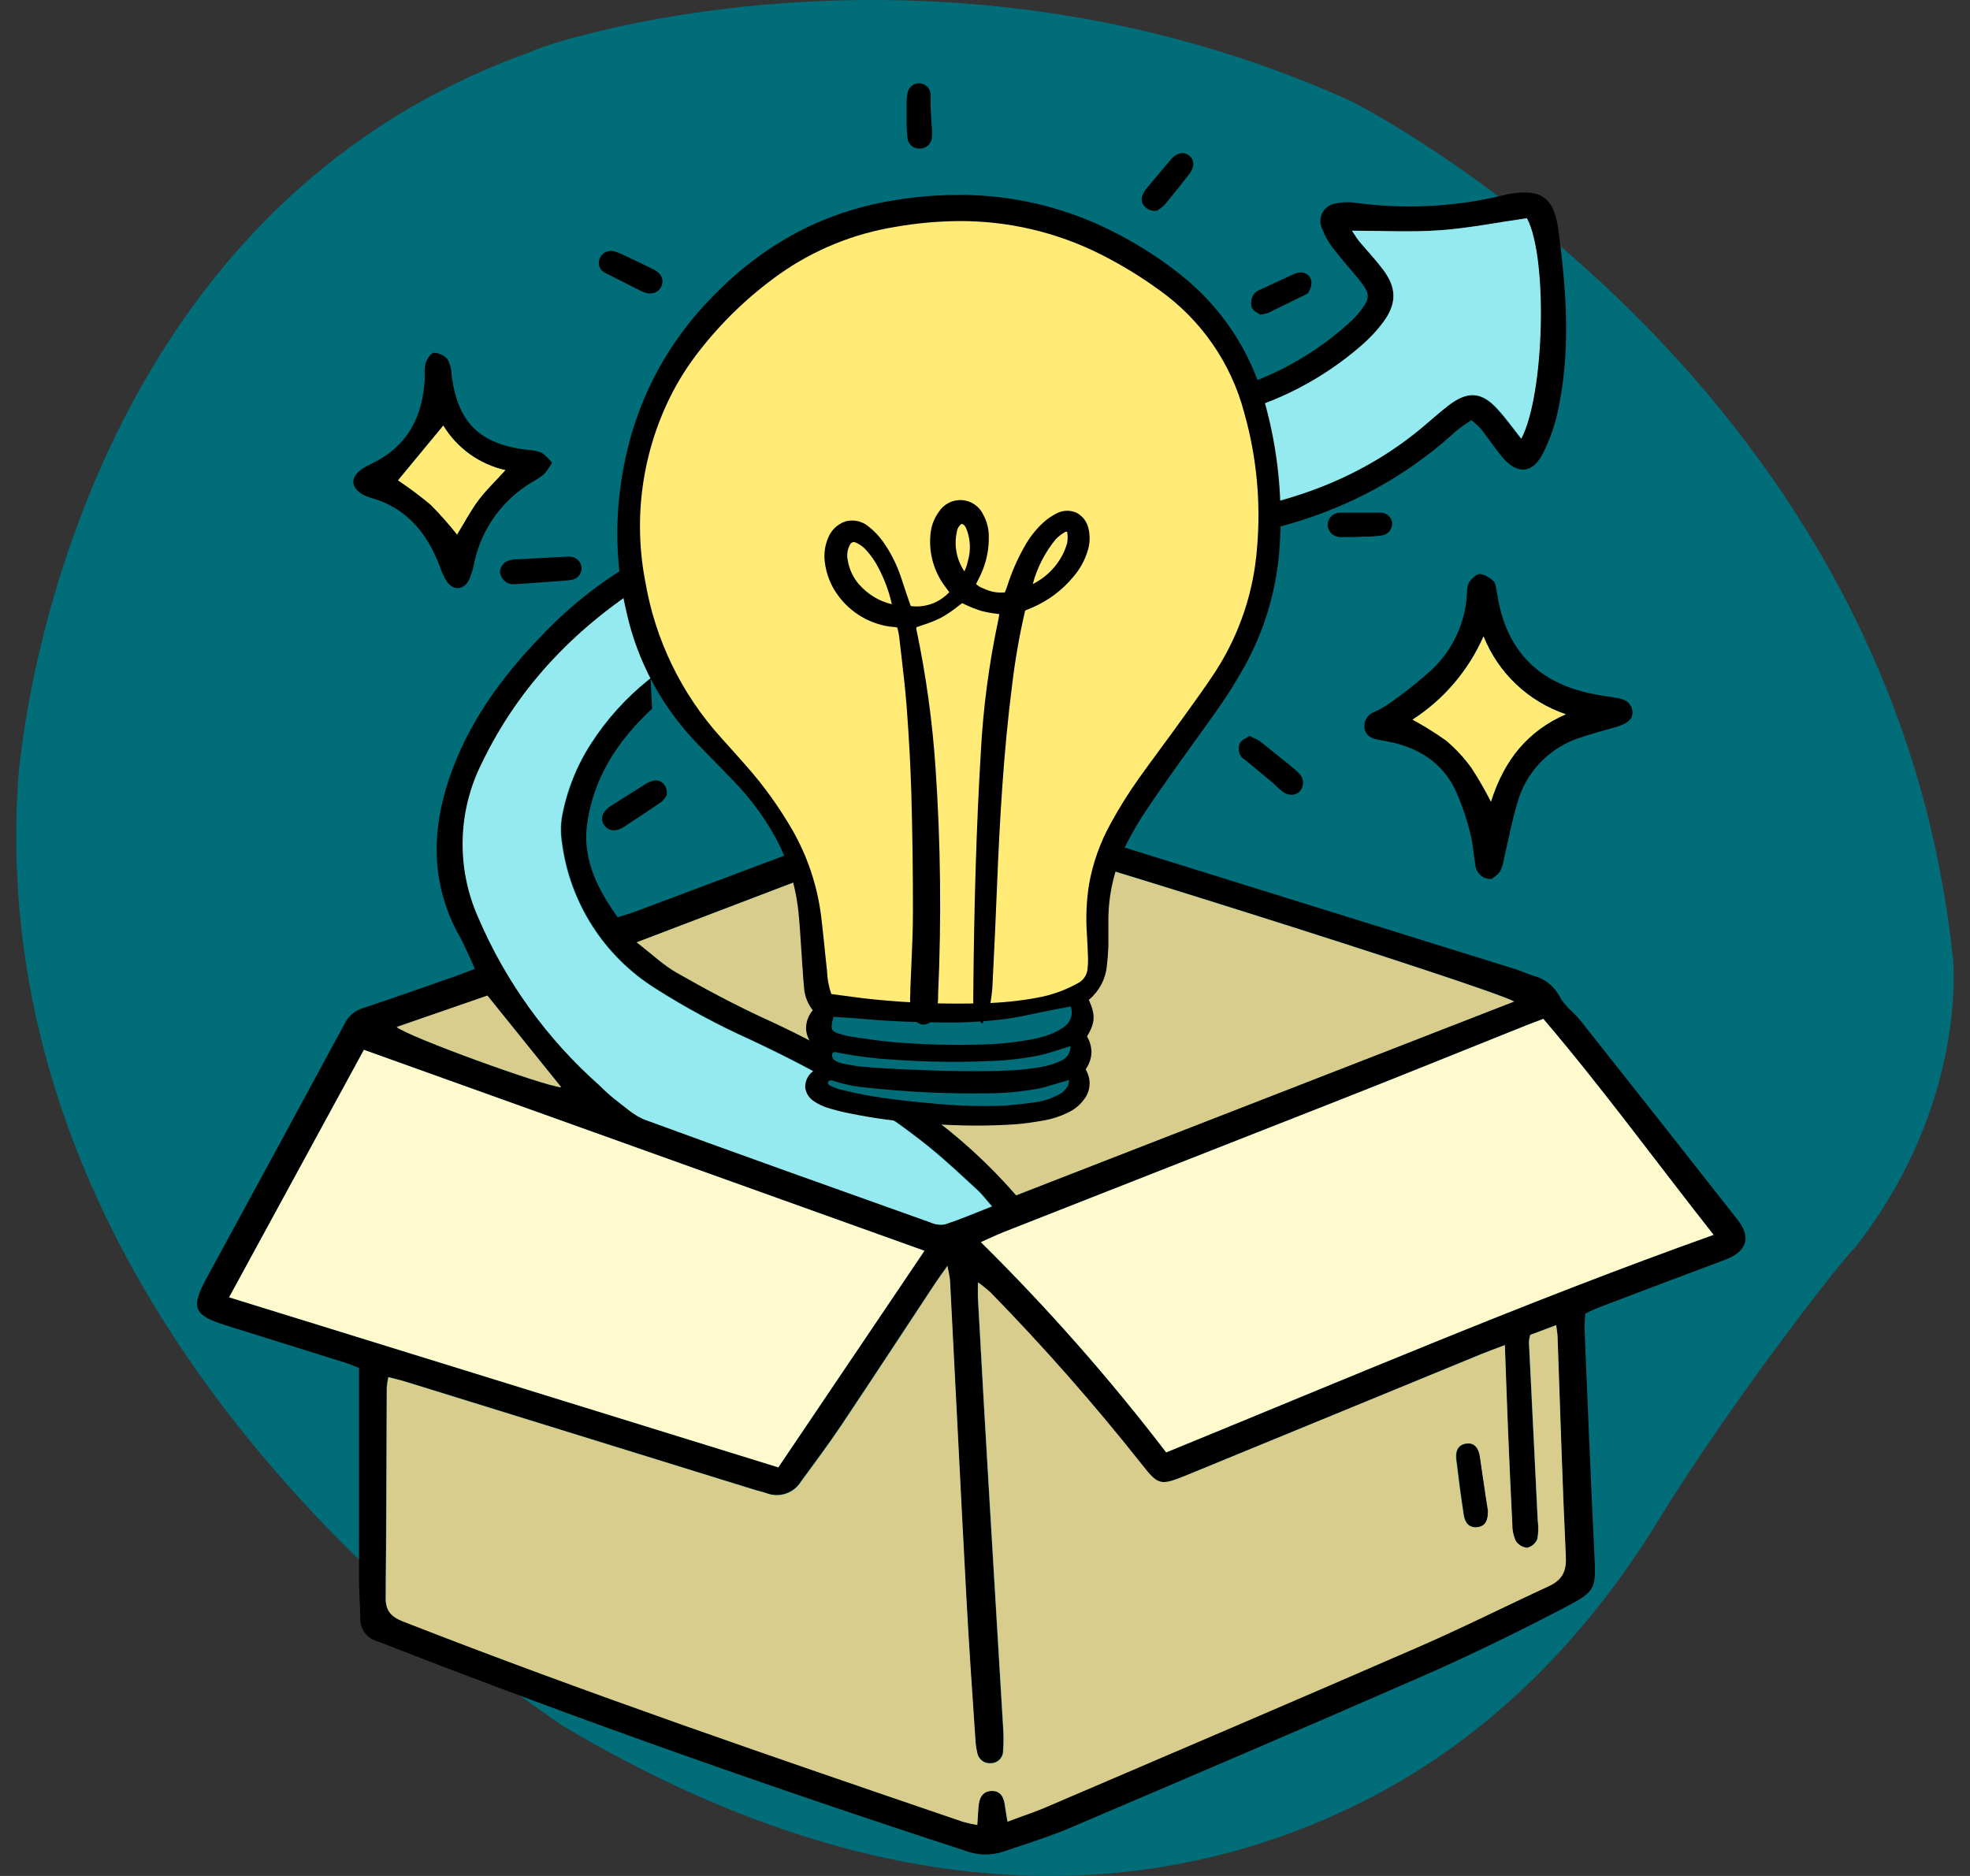 <svg width="84" height="80" viewBox="0 0 84 80" fill="none" xmlns="http://www.w3.org/2000/svg">
<rect x="0" y="0" width="84" height="80" fill="#333333" stroke="none"/>
<path d="M57.565 4.29C57.565 4.29 80.551 15.708 83.245 40.647C83.245 40.346 84.147 46.806 79.048 53.265C78.922 53.265 74.084 59.34 70.652 64.93C67.652 69.819 63.556 74.012 58.459 76.649C50.834 80.6 39.152 82.647 23.909 73.547C23.909 73.397 -0.88 58.223 0.772 33.284C0.772 33.284 2.274 9.399 22.707 2.186C22.712 2.036 39.537 -3.824 57.565 4.29Z" fill="#016D79"/>
<path d="M74.102 52.032C71.873 49.19 69.637 46.354 67.393 43.526C67.109 43.17 66.702 42.889 66.504 42.499C66.387 42.275 66.223 42.079 66.024 41.924C65.825 41.769 65.594 41.659 65.349 41.6C65.102 41.516 64.855 41.4 64.596 41.323C56.781 38.892 48.968 36.46 41.155 34.027C40.636 33.886 40.085 33.935 39.599 34.165C35.449 35.736 31.295 37.299 27.137 38.857C26.89 38.948 26.643 39.02 26.337 39.116C25.49 37.938 24.855 36.669 25.021 35.244C25.268 33.242 26.29 31.632 27.804 30.222L27.739 28.92L27.668 28.977C26.706 29.748 25.876 30.672 25.211 31.711C24.601 32.657 24.181 33.714 23.976 34.822C23.917 35.188 23.917 35.562 23.976 35.928C24.141 37.195 24.584 38.41 25.273 39.486C25.963 40.562 26.882 41.472 27.964 42.151C29.25 42.968 30.593 43.693 31.982 44.319C34.698 45.593 37.328 47.035 39.666 48.936C40.37 49.509 41.032 50.136 41.701 50.751C41.893 50.926 42.049 51.141 42.313 51.44C41.587 51.724 40.96 51.993 40.31 52.208C40.101 52.242 39.886 52.213 39.693 52.124C35.639 50.677 31.582 49.235 27.54 47.756C27.06 47.578 26.655 47.185 26.231 46.872C25.996 46.697 25.796 46.477 25.579 46.279C23.346 44.305 21.581 41.859 20.411 39.118C19.947 38.076 19.721 36.944 19.748 35.804C19.775 34.664 20.056 33.544 20.569 32.526C22.137 29.271 24.537 26.787 27.547 24.871L27.488 23.727C27.465 23.742 27.438 23.755 27.411 23.77C25.813 24.649 24.361 25.771 23.107 27.096C21.379 28.873 19.934 30.859 19.137 33.246C18.374 35.526 18.396 37.768 19.586 39.913C19.833 40.35 20.016 40.815 20.25 41.316C19.917 41.442 19.672 41.541 19.428 41.627C18.112 42.086 16.803 42.553 15.477 42.99C15.312 43.039 15.159 43.121 15.027 43.231C14.895 43.341 14.787 43.476 14.709 43.63C12.752 47.251 10.787 50.873 8.815 54.494C8.126 55.759 8.242 56.08 9.6 56.509C11.309 57.048 13.02 57.576 14.729 58.114C14.927 58.176 15.117 58.262 15.309 58.337V59.186C15.309 61.914 15.309 64.645 15.309 67.374C15.309 67.91 15.356 68.443 15.361 68.979C15.347 69.208 15.413 69.435 15.549 69.621C15.684 69.807 15.879 69.939 16.102 69.996C16.277 70.058 16.45 70.127 16.625 70.199C24.727 73.352 32.922 76.241 41.192 78.935C41.695 79.121 42.246 79.133 42.758 78.97C43.693 78.651 44.642 78.36 45.548 77.982C50.642 75.811 55.736 73.636 60.805 71.414C62.781 70.544 64.736 69.586 66.655 68.586C68.109 67.828 68.055 67.772 67.976 66.117C67.82 62.964 67.697 59.808 67.564 56.653C67.564 56.445 67.583 56.235 67.596 56.018C67.793 55.926 67.959 55.84 68.132 55.771C69.932 55.086 71.733 54.406 73.534 53.731C74.46 53.396 74.692 52.786 74.102 52.032ZM39.409 47.4C37.243 45.825 34.92 44.477 32.478 43.378C31.243 42.8 30.038 42.158 28.856 41.481C28.288 41.16 27.804 40.691 27.147 40.185L40.281 35.17C40.308 35.496 40.34 35.753 40.352 36.01C40.419 37.491 40.501 38.95 40.528 40.422C40.528 41.044 40.817 41.442 41.217 41.41C41.617 41.378 41.785 41.035 41.75 40.388C41.678 38.997 41.592 37.61 41.518 36.219C41.503 35.958 41.518 35.694 41.518 35.422C42.883 35.605 63.521 42.111 64.561 42.706L43.325 50.968C42.163 49.631 40.849 48.434 39.409 47.4ZM20.784 42.462L23.934 46.368C23.208 46.324 17.346 44.193 16.912 43.795L20.784 42.462ZM9.768 55.324L15.514 44.77L39.419 53.341L33.187 62.574L9.768 55.324ZM66.037 67.631C64.144 68.502 62.279 69.443 60.358 70.275C55.16 72.537 49.945 74.764 44.733 76.997C44.175 77.244 43.594 77.431 42.95 77.673C42.903 77.392 42.866 77.194 42.841 76.994C42.797 76.644 42.659 76.35 42.259 76.369C41.859 76.389 41.743 76.698 41.713 77.046C41.693 77.281 41.681 77.515 41.661 77.819C41.448 77.782 41.237 77.733 41.029 77.673C33.031 74.942 25.036 72.211 17.161 69.135C16.623 68.922 16.421 68.641 16.435 68.083C16.467 65.12 16.467 62.144 16.482 59.174C16.496 59.021 16.518 58.869 16.549 58.719C16.838 58.796 17.092 58.853 17.337 58.929L32.201 63.534C32.355 63.581 32.513 63.613 32.666 63.665C32.931 63.77 33.225 63.778 33.496 63.688C33.767 63.597 33.998 63.415 34.147 63.171C34.73 62.374 35.322 61.579 35.876 60.756C37.214 58.756 38.53 56.739 39.861 54.731C40.004 54.514 40.157 54.304 40.389 53.976C40.436 54.189 40.473 54.404 40.498 54.62C40.733 59.109 40.952 63.601 41.192 68.088C41.301 70.09 41.439 72.09 41.575 74.095C41.584 74.309 41.612 74.521 41.659 74.73C41.68 74.865 41.751 74.986 41.858 75.07C41.966 75.154 42.101 75.195 42.236 75.184C42.373 75.186 42.505 75.133 42.604 75.038C42.702 74.942 42.759 74.812 42.762 74.675C42.79 74.33 42.79 73.982 42.762 73.636C42.567 70.298 42.36 66.969 42.165 63.621C42 60.868 41.842 58.118 41.691 55.368C41.691 55.183 41.691 54.996 41.691 54.677C41.872 54.809 42.044 54.952 42.207 55.107C44.489 57.442 46.648 59.895 48.674 62.455C49.355 63.324 49.462 63.361 50.489 62.949C54.696 61.225 58.901 59.497 63.104 57.764C63.42 57.633 63.741 57.517 64.158 57.361C64.208 58.667 64.247 59.867 64.299 61.065C64.352 62.382 64.411 63.691 64.477 64.994C64.472 65.234 64.518 65.472 64.613 65.692C64.665 65.779 64.737 65.852 64.823 65.906C64.909 65.96 65.006 65.992 65.107 66.001C65.204 65.98 65.294 65.935 65.37 65.871C65.445 65.807 65.504 65.725 65.541 65.633C65.592 65.372 65.599 65.104 65.561 64.841C65.438 62.299 65.312 59.76 65.186 57.223C65.194 57.123 65.212 57.023 65.24 56.927L66.346 56.512C66.376 56.736 66.4 56.865 66.408 56.991C66.519 60.122 66.61 63.25 66.759 66.374C66.786 67.011 66.596 67.374 66.037 67.631ZM49.726 61.937C47.302 58.769 44.662 55.774 41.824 52.971C42.222 52.795 42.501 52.657 42.787 52.546C47.665 50.628 52.541 48.711 57.415 46.795C59.978 45.783 62.526 44.746 65.084 43.724C65.279 43.645 65.48 43.573 65.803 43.449C68.339 46.413 70.613 49.553 73.062 52.66C65.144 55.477 57.516 58.754 49.726 61.937Z" fill="black"/>
<path d="M66.447 9.796C66.257 8.386 65.674 8.026 64.282 8.283L64.126 8.322C62.044 8.827 59.885 8.936 57.763 8.643C57.499 8.606 57.231 8.616 56.97 8.673C56.849 8.687 56.733 8.731 56.632 8.8C56.531 8.869 56.448 8.961 56.39 9.069C56.333 9.177 56.302 9.297 56.3 9.419C56.299 9.542 56.327 9.663 56.383 9.772C56.487 10.045 56.629 10.303 56.805 10.537C57.163 11.004 57.546 11.441 57.928 11.898C58.452 12.537 58.449 12.727 57.928 13.357C57.844 13.461 57.754 13.559 57.657 13.651C56.082 15.118 54.167 16.17 52.084 16.71C52.038 16.722 51.992 16.729 51.945 16.732L51.965 17.792L52.331 17.698C54.444 17.18 56.403 16.164 58.044 14.735C58.389 14.442 58.7 14.11 58.97 13.747C59.57 12.94 59.558 12.266 58.953 11.473C58.647 11.068 58.296 10.698 57.965 10.303C57.852 10.164 57.76 10.009 57.644 9.838C58.931 9.838 60.173 9.907 61.405 9.819C62.637 9.73 63.874 9.48 65.097 9.305C65.988 10.977 65.852 16.799 64.85 18.71C64.489 18.251 64.195 17.839 63.862 17.476C63.178 16.71 62.585 16.658 61.763 17.281C61.422 17.54 61.104 17.826 60.775 18.105C58.284 20.241 55.343 21.375 52.133 21.871C52.093 21.875 52.052 21.875 52.012 21.871L52.037 22.967C55.842 22.434 59.239 20.992 62.099 18.372C62.304 18.207 62.521 18.055 62.746 17.918C62.888 18.032 63.021 18.155 63.146 18.288C63.457 18.688 63.738 19.115 64.064 19.503C64.711 20.264 65.373 20.197 65.81 19.296C66.062 18.786 66.257 18.25 66.39 17.698C66.993 15.073 66.8 12.431 66.447 9.796Z" fill="black"/>
<path d="M63.598 37.482C63.43 37.493 63.264 37.438 63.135 37.328C63.006 37.219 62.925 37.064 62.909 36.896C62.83 36.45 62.815 35.985 62.694 35.551C62.537 34.903 62.319 34.271 62.045 33.664C61.507 32.565 60.563 31.936 59.383 31.664C59.175 31.617 58.963 31.585 58.753 31.543C58.472 31.491 58.237 31.373 58.183 31.062C58.159 30.915 58.188 30.764 58.264 30.636C58.339 30.508 58.458 30.41 58.598 30.36C58.793 30.273 58.982 30.169 59.161 30.052C59.841 29.584 60.489 29.07 61.099 28.513C61.971 27.665 62.49 26.518 62.551 25.303C62.541 25.143 62.571 24.983 62.637 24.837C62.751 24.679 62.946 24.476 63.104 24.476C63.325 24.517 63.528 24.626 63.684 24.787C63.771 24.859 63.778 25.034 63.808 25.16C63.837 25.286 63.86 25.476 63.892 25.634C64.322 27.819 65.65 29.111 67.813 29.57C68.151 29.642 68.497 29.694 68.84 29.745C69.183 29.797 69.541 29.884 69.603 30.316C69.65 30.647 69.411 30.864 68.862 31.017C68.369 31.158 67.875 31.284 67.403 31.447C66.748 31.652 66.155 32.019 65.68 32.515C65.205 33.01 64.864 33.618 64.687 34.282C64.465 35.022 64.324 35.788 64.146 36.541C64.118 36.752 64.059 36.959 63.971 37.153C63.867 37.284 63.741 37.395 63.598 37.482ZM66.766 30.459C65.975 30.191 65.251 29.754 64.645 29.178C64.039 28.603 63.566 27.902 63.257 27.126C62.619 28.581 61.567 29.817 60.232 30.679C60.732 30.948 61.214 31.249 61.674 31.58C62.081 31.927 62.442 32.324 62.751 32.76C63.052 33.225 63.326 33.705 63.573 34.2C64.141 32.4 65.139 31.175 66.766 30.459Z" fill="black"/>
<path d="M23.539 19.735C23.439 19.911 23.321 20.077 23.188 20.229C23.02 20.362 22.84 20.48 22.652 20.582C22.04 20.951 21.509 21.441 21.093 22.022C20.676 22.602 20.383 23.262 20.23 23.96C20.183 24.223 20.106 24.479 20 24.723C19.78 25.17 19.329 25.2 19.047 24.793C18.922 24.587 18.822 24.367 18.748 24.138C18.203 22.713 17.316 21.639 15.785 21.22C15.682 21.19 15.583 21.15 15.489 21.099C14.941 20.8 14.923 20.343 15.452 19.987C15.587 19.901 15.728 19.826 15.874 19.76C17.383 19.019 18.035 17.758 18.111 16.138C18.093 15.925 18.104 15.711 18.141 15.501C18.2 15.32 18.366 15.051 18.496 15.044C18.609 15.046 18.72 15.073 18.822 15.122C18.924 15.171 19.014 15.241 19.087 15.328C19.197 15.54 19.255 15.775 19.257 16.014C19.526 18.024 20.442 18.933 22.467 19.182C22.68 19.188 22.892 19.228 23.092 19.303C23.261 19.424 23.412 19.57 23.539 19.735ZM16.971 20.476C17.452 20.798 17.916 21.145 18.361 21.516C18.761 21.92 19.137 22.348 19.489 22.795C19.805 22.276 20.067 21.78 20.398 21.336C20.729 20.891 21.121 20.523 21.551 20.049C21.004 19.927 20.487 19.696 20.032 19.369C19.577 19.042 19.192 18.627 18.901 18.148L16.971 20.476Z" fill="black"/>
<path d="M64.168 57.362C64.217 58.668 64.257 59.866 64.306 61.066C64.36 62.383 64.42 63.692 64.486 64.994C64.481 65.234 64.528 65.472 64.622 65.693C64.675 65.78 64.746 65.853 64.832 65.907C64.918 65.961 65.015 65.994 65.116 66.004C65.213 65.981 65.303 65.936 65.379 65.871C65.455 65.807 65.514 65.726 65.553 65.634C65.602 65.371 65.608 65.103 65.57 64.839C65.447 62.3 65.322 59.763 65.195 57.226C65.204 57.125 65.222 57.025 65.249 56.927L66.356 56.51C66.385 56.737 66.41 56.865 66.415 57.004C66.528 60.132 66.62 63.261 66.768 66.387C66.797 67.022 66.61 67.375 66.049 67.641C64.155 68.515 62.291 69.454 60.37 70.286C55.172 72.55 49.957 74.775 44.747 77.007C44.187 77.254 43.609 77.442 42.962 77.686C42.915 77.402 42.878 77.205 42.853 77.007C42.809 76.652 42.67 76.36 42.27 76.377C41.87 76.395 41.754 76.708 41.725 77.054C41.705 77.301 41.693 77.526 41.673 77.829C41.459 77.792 41.247 77.744 41.038 77.684C33.043 74.953 25.047 72.222 17.173 69.145C16.635 68.933 16.432 68.651 16.447 68.096C16.479 65.132 16.479 62.155 16.494 59.184C16.507 59.031 16.529 58.88 16.561 58.73C16.852 58.806 17.104 58.863 17.348 58.94L32.213 63.545C32.366 63.592 32.524 63.624 32.677 63.676C32.943 63.782 33.237 63.79 33.508 63.7C33.78 63.609 34.01 63.426 34.159 63.182C34.744 62.384 35.337 61.589 35.887 60.767C37.226 58.767 38.544 56.749 39.87 54.742C40.014 54.525 40.169 54.315 40.401 53.986C40.456 54.292 40.502 54.46 40.512 54.633C40.745 59.12 40.964 63.609 41.206 68.098C41.312 70.101 41.453 72.103 41.587 74.106C41.595 74.319 41.623 74.532 41.67 74.74C41.692 74.875 41.763 74.997 41.87 75.081C41.977 75.165 42.112 75.206 42.248 75.195C42.385 75.196 42.517 75.143 42.615 75.048C42.714 74.953 42.771 74.823 42.774 74.686C42.799 74.339 42.799 73.991 42.774 73.644C42.577 70.306 42.369 66.977 42.174 63.631C42.01 60.88 41.852 58.13 41.703 55.379C41.69 55.191 41.703 55.006 41.703 54.688C41.885 54.815 42.06 54.954 42.226 55.102C44.508 57.438 46.667 59.892 48.693 62.453C49.374 63.323 49.481 63.36 50.508 62.947L63.123 57.762C63.442 57.633 63.75 57.52 64.168 57.362ZM63.427 64.419C63.318 63.678 63.207 62.886 63.081 62.098C63.029 61.784 62.881 61.515 62.511 61.567C62.141 61.619 62.054 61.91 62.091 62.229C62.185 63.021 62.289 63.812 62.41 64.602C62.457 64.915 62.627 65.167 62.992 65.12C63.358 65.073 63.442 64.784 63.442 64.419H63.427Z" fill="#D8CD8D"/>
<path d="M65.808 43.45C68.344 46.425 70.618 49.554 73.068 52.66C65.144 55.487 57.511 58.754 49.726 61.937C47.301 58.77 44.661 55.774 41.824 52.971C42.222 52.796 42.501 52.66 42.787 52.546C47.665 50.629 52.541 48.711 57.415 46.793C59.976 45.783 62.529 44.746 65.085 43.724C65.284 43.645 65.485 43.573 65.808 43.45Z" fill="#FEFACD"/>
<path d="M9.769 55.324L15.517 44.77L39.419 53.339L33.187 62.576L9.769 55.324Z" fill="#FEFACD"/>
<path d="M40.28 35.177C40.308 35.503 40.34 35.76 40.352 36.017C40.416 37.498 40.5 38.958 40.527 40.429C40.54 41.052 40.816 41.449 41.216 41.417C41.616 41.385 41.784 41.042 41.752 40.395C41.681 39.007 41.592 37.617 41.517 36.229C41.503 35.965 41.517 35.701 41.517 35.432C42.886 35.612 63.523 42.118 64.563 42.711L43.328 50.975C42.165 49.636 40.851 48.437 39.411 47.403C37.244 45.827 34.921 44.478 32.478 43.378C31.243 42.8 30.038 42.158 28.855 41.481C28.287 41.158 27.803 40.691 27.146 40.185L40.28 35.177ZM41.898 43.501C41.903 43.422 41.892 43.343 41.865 43.269C41.838 43.195 41.795 43.128 41.741 43.071C41.686 43.014 41.62 42.969 41.548 42.939C41.475 42.909 41.396 42.894 41.318 42.896C41.245 42.901 41.175 42.919 41.11 42.951C41.045 42.983 40.987 43.028 40.939 43.083C40.892 43.138 40.856 43.201 40.834 43.27C40.811 43.339 40.803 43.412 40.809 43.484C40.805 43.562 40.817 43.641 40.844 43.715C40.871 43.789 40.913 43.856 40.967 43.913C41.021 43.971 41.086 44.016 41.158 44.048C41.23 44.079 41.308 44.096 41.387 44.096C41.532 44.082 41.666 44.012 41.761 43.901C41.857 43.79 41.906 43.647 41.898 43.501Z" fill="#D8CD8D"/>
<path d="M28.132 24.612C28.132 25.935 28.154 27.163 28.112 28.385C28.112 28.592 27.865 28.829 27.66 28.985C26.693 29.755 25.858 30.678 25.191 31.718C24.58 32.665 24.161 33.722 23.956 34.83C23.897 35.196 23.897 35.569 23.956 35.936C24.12 37.203 24.563 38.418 25.253 39.494C25.942 40.57 26.861 41.48 27.944 42.158C29.229 42.976 30.572 43.701 31.961 44.326C34.678 45.6 37.307 47.042 39.646 48.944C40.349 49.517 41.011 50.144 41.68 50.759C41.873 50.934 42.029 51.149 42.293 51.448C41.567 51.732 40.937 52.001 40.29 52.215C40.081 52.25 39.865 52.221 39.673 52.132C35.618 50.685 31.561 49.243 27.519 47.761C27.04 47.586 26.635 47.193 26.21 46.877C25.983 46.691 25.766 46.495 25.559 46.287C23.327 44.312 21.561 41.866 20.39 39.126C19.926 38.084 19.7 36.952 19.727 35.812C19.754 34.672 20.035 33.552 20.549 32.533C22.166 29.177 24.667 26.642 27.811 24.698C27.916 24.662 28.023 24.633 28.132 24.612Z" fill="#95EAEF"/>
<path d="M16.916 43.795L20.783 42.455L23.934 46.368C23.213 46.324 17.348 44.193 16.916 43.795Z" fill="#D8CD8D"/>
<path d="M64.87 18.706C64.509 18.249 64.215 17.834 63.882 17.471C63.2 16.706 62.608 16.654 61.783 17.276C61.442 17.536 61.124 17.822 60.795 18.101C58.304 20.237 55.363 21.37 52.153 21.867C51.936 21.882 51.718 21.882 51.501 21.867V17.916L52.331 17.699C54.446 17.181 56.407 16.166 58.049 14.736C58.393 14.44 58.703 14.109 58.975 13.748C59.573 12.94 59.561 12.266 58.956 11.474C58.65 11.069 58.299 10.698 57.968 10.303C57.854 10.165 57.763 10.009 57.647 9.839C58.933 9.839 60.175 9.908 61.405 9.819C62.635 9.73 63.874 9.481 65.109 9.306C66 10.972 65.865 16.795 64.87 18.706Z" fill="#95EAEF"/>
<path d="M66.766 30.459C65.138 31.175 64.141 32.4 63.573 34.187C63.325 33.697 63.051 33.22 62.751 32.76C62.44 32.328 62.078 31.936 61.672 31.592C61.211 31.261 60.729 30.96 60.23 30.691C61.565 29.829 62.618 28.593 63.257 27.138C63.567 27.912 64.041 28.61 64.647 29.183C65.252 29.757 65.975 30.192 66.766 30.459Z" fill="#FFEB76"/>
<path d="M16.971 20.486L18.902 18.148C19.192 18.627 19.577 19.042 20.032 19.369C20.488 19.695 21.004 19.927 21.551 20.049C21.122 20.523 20.721 20.903 20.398 21.335C20.075 21.767 19.805 22.276 19.489 22.795C19.137 22.351 18.761 21.927 18.361 21.525C17.916 21.154 17.452 20.807 16.971 20.486Z" fill="#FFEB76"/>
<path d="M63.442 64.418C63.442 64.784 63.375 65.07 63.007 65.12C62.639 65.169 62.472 64.915 62.425 64.601C62.304 63.811 62.2 63.021 62.106 62.228C62.069 61.91 62.163 61.618 62.526 61.566C62.889 61.515 63.044 61.784 63.096 62.097C63.21 62.885 63.321 63.675 63.442 64.418Z" fill="black"/>
<path d="M41.898 43.501C41.906 43.647 41.857 43.791 41.761 43.901C41.666 44.012 41.532 44.082 41.386 44.096C41.308 44.096 41.23 44.08 41.158 44.048C41.086 44.017 41.021 43.971 40.967 43.914C40.913 43.856 40.871 43.789 40.844 43.715C40.816 43.641 40.804 43.563 40.809 43.484C40.803 43.412 40.811 43.339 40.833 43.27C40.856 43.201 40.892 43.138 40.939 43.083C40.987 43.028 41.044 42.983 41.109 42.951C41.174 42.919 41.245 42.901 41.317 42.896C41.396 42.894 41.475 42.909 41.547 42.939C41.62 42.969 41.686 43.014 41.741 43.071C41.795 43.128 41.838 43.195 41.865 43.27C41.892 43.344 41.903 43.423 41.898 43.501Z" fill="black"/>
<path d="M53.926 17.152C53.337 14.974 52.055 13.047 50.274 11.663C49.198 10.817 48.022 10.107 46.773 9.549C44.841 8.692 42.744 8.271 40.632 8.315C39.815 8.326 39.001 8.398 38.194 8.529C36.946 8.722 35.731 9.086 34.582 9.611C33.147 10.292 31.837 11.21 30.708 12.327C28.046 14.888 26.577 18.122 26.342 21.942C26.264 23.364 26.395 24.79 26.73 26.175C27.186 28.176 28.161 30.021 29.557 31.526C29.769 31.755 29.989 31.977 30.206 32.202C30.313 32.311 30.421 32.419 30.525 32.528L30.821 32.829C31.051 33.076 31.288 33.308 31.515 33.553C31.997 34.083 32.429 34.656 32.804 35.267C33.478 36.348 33.901 37.568 34.039 38.834C34.091 39.311 34.123 39.8 34.152 40.272C34.167 40.477 34.179 40.681 34.194 40.886C34.194 41.02 34.212 41.156 34.221 41.291C34.236 41.538 34.254 41.815 34.281 42.079C34.299 42.42 34.415 42.749 34.614 43.027C34.626 43.045 34.644 43.062 34.658 43.079C34.462 43.308 34.359 43.602 34.37 43.904C34.398 44.183 34.52 44.444 34.715 44.645C34.61 44.795 34.551 44.972 34.543 45.155C34.536 45.337 34.581 45.519 34.673 45.677L34.634 45.711C34.537 45.791 34.46 45.892 34.408 46.005C34.356 46.119 34.33 46.243 34.333 46.368C34.347 46.491 34.389 46.609 34.456 46.714C34.523 46.818 34.612 46.906 34.718 46.971C34.888 47.084 35.072 47.172 35.266 47.235C35.582 47.334 35.91 47.42 36.241 47.482C37.274 47.693 38.32 47.834 39.372 47.907C40.155 47.968 40.906 48 41.637 48C42.197 48 42.745 47.981 43.286 47.946C43.708 47.916 44.126 47.847 44.486 47.785C44.844 47.725 45.192 47.614 45.518 47.455C45.803 47.327 46.05 47.126 46.232 46.872C46.358 46.708 46.435 46.512 46.455 46.307C46.475 46.101 46.437 45.894 46.345 45.709L46.294 45.6C46.441 45.39 46.527 45.143 46.541 44.887C46.539 44.645 46.474 44.408 46.35 44.2C46.701 43.608 46.718 43.301 46.429 42.637L46.457 42.612C46.879 42.251 47.145 41.739 47.197 41.185C47.229 40.909 47.252 40.625 47.261 40.338C47.261 40.126 47.261 39.914 47.261 39.701C47.261 39.489 47.261 39.306 47.261 39.106C47.285 37.94 47.589 36.797 48.145 35.773C48.392 35.306 48.625 34.933 48.849 34.595C49.23 34.02 49.632 33.452 50.044 32.866C50.333 32.459 50.627 32.051 50.919 31.646C51.21 31.242 51.541 30.782 51.847 30.35C52.289 29.729 52.696 29.085 53.067 28.419C53.903 26.907 54.408 25.235 54.548 23.513C54.716 21.372 54.505 19.219 53.926 17.152ZM46.141 39.884C46.163 40.23 46.178 40.58 46.187 40.909C46.188 41.033 46.182 41.158 46.17 41.282C46.166 41.385 46.135 41.485 46.079 41.572C46.023 41.659 45.944 41.729 45.852 41.775C45.314 42.075 44.73 42.281 44.123 42.383C43.403 42.512 42.674 42.585 41.943 42.603C40.377 42.652 38.81 42.598 37.251 42.44C36.849 42.4 36.456 42.343 36.041 42.284L35.584 42.22C35.52 42.009 35.482 41.791 35.471 41.57C35.471 41.499 35.471 41.427 35.451 41.358C35.412 41.025 35.377 40.694 35.345 40.37C35.3 39.948 35.256 39.509 35.202 39.077C35.037 37.748 34.609 36.466 33.942 35.306C33.367 34.308 32.691 33.371 31.925 32.511C31.652 32.183 31.375 31.867 31.095 31.563L30.863 31.316C29.21 29.483 28.11 27.219 27.69 24.787C27.178 22.142 27.548 19.401 28.745 16.987C29.082 16.311 29.486 15.67 29.952 15.075C30.919 13.836 32.062 12.745 33.345 11.836C34.79 10.822 36.445 10.147 38.187 9.86C39.05 9.713 39.924 9.634 40.8 9.626C42.896 9.609 44.967 10.091 46.842 11.031C47.696 11.458 48.514 11.954 49.289 12.512C51.04 13.756 52.302 15.573 52.854 17.648C53.377 19.504 53.56 21.439 53.395 23.36C53.255 25.197 52.661 26.971 51.667 28.523C51.276 29.12 50.852 29.713 50.432 30.284L50.323 30.434C50.025 30.849 49.723 31.259 49.422 31.669C49.081 32.13 48.741 32.595 48.407 33.064C47.962 33.683 47.556 34.33 47.192 35C46.721 35.839 46.396 36.751 46.229 37.699C46.117 38.421 46.087 39.154 46.141 39.884ZM38.064 45.385L38.711 45.427C38.091 45.403 37.436 45.361 36.765 45.306C36.542 45.285 36.321 45.249 36.103 45.2L35.925 45.166C35.857 45.151 35.791 45.127 35.728 45.096C36.499 45.242 37.28 45.339 38.064 45.385ZM44.484 45.299C44.064 45.379 43.639 45.433 43.212 45.459C42.118 45.514 41.022 45.504 39.96 45.459C40.684 45.472 41.441 45.459 42.219 45.432C42.944 45.413 43.667 45.33 44.377 45.185C44.639 45.129 44.894 45.047 45.141 44.968L45.387 44.892C45.34 44.96 45.273 45.014 45.195 45.045C44.966 45.158 44.724 45.244 44.474 45.299H44.484ZM45.313 43.593C45.162 43.712 44.996 43.812 44.819 43.889C44.468 44.035 44.1 44.136 43.723 44.188C43.132 44.287 42.535 44.345 41.935 44.363C40.66 44.402 39.384 44.367 38.113 44.26C37.686 44.222 37.251 44.161 36.831 44.101L36.394 44.04C36.273 44.024 36.153 43.997 36.036 43.961H36.009C35.889 43.936 35.775 43.891 35.671 43.827C35.661 43.744 35.669 43.66 35.696 43.58L35.943 43.598C36.239 43.615 36.52 43.635 36.804 43.659C37.881 43.761 38.99 43.81 40.187 43.812C41.149 43.826 42.111 43.768 43.064 43.64C43.392 43.59 43.721 43.521 44.037 43.452L44.471 43.363L44.622 43.334L45.012 43.255L45.479 43.168H45.501C45.506 43.25 45.49 43.331 45.456 43.405C45.421 43.479 45.369 43.544 45.303 43.593H45.313ZM42.187 46.803C42.954 46.798 43.719 46.721 44.471 46.571C44.733 46.514 44.987 46.44 45.257 46.361H45.281C45.208 46.432 45.125 46.492 45.034 46.539C44.75 46.689 44.44 46.787 44.121 46.828C43.649 46.892 43.133 46.953 42.639 46.976C41.655 47.002 40.67 46.964 39.691 46.862C38.99 46.803 38.372 46.734 37.802 46.652C39.257 46.777 40.717 46.824 42.177 46.793L42.187 46.803Z" fill="black"/>
<path d="M35.447 42.39C35.334 42.064 35.272 41.723 35.262 41.378C35.173 40.615 35.111 39.85 35.015 39.089C34.855 37.785 34.435 36.525 33.781 35.385C33.211 34.399 32.543 33.473 31.785 32.622C31.437 32.225 31.082 31.832 30.729 31.439C29.052 29.581 27.939 27.284 27.518 24.817C26.995 22.131 27.372 19.348 28.59 16.898C28.935 16.21 29.349 15.559 29.825 14.955C30.803 13.7 31.959 12.595 33.257 11.675C34.725 10.645 36.408 9.961 38.178 9.675C39.052 9.521 39.936 9.439 40.823 9.428C42.949 9.406 45.049 9.895 46.947 10.853C47.809 11.288 48.634 11.792 49.416 12.359C51.206 13.624 52.494 15.479 53.053 17.599C53.584 19.476 53.769 21.434 53.599 23.377C53.456 25.247 52.849 27.051 51.833 28.627C51.406 29.279 50.947 29.911 50.49 30.546C49.858 31.427 49.206 32.294 48.574 33.175C48.136 33.789 47.735 34.429 47.374 35.091C46.913 35.913 46.595 36.806 46.433 37.733C46.323 38.44 46.294 39.156 46.347 39.869C46.369 40.213 46.381 40.556 46.394 40.901C46.395 41.033 46.389 41.166 46.374 41.297C46.366 41.428 46.324 41.555 46.252 41.666C46.18 41.776 46.081 41.866 45.964 41.926C45.408 42.236 44.803 42.449 44.176 42.556C43.446 42.688 42.708 42.763 41.966 42.781C40.392 42.831 38.817 42.777 37.25 42.618C36.642 42.561 36.055 42.465 35.447 42.39Z" fill="#FFEB76"/>
<path d="M35.54 43.361C35.984 43.393 36.404 43.413 36.824 43.452C37.945 43.556 39.066 43.6 40.189 43.603C41.141 43.619 42.093 43.562 43.036 43.432C43.506 43.361 43.97 43.25 44.437 43.156L44.977 43.05L45.656 42.921C45.708 43.065 45.713 43.22 45.673 43.367C45.633 43.513 45.549 43.644 45.432 43.741C45.266 43.871 45.084 43.979 44.891 44.062C44.521 44.212 44.133 44.314 43.738 44.366C43.138 44.468 42.531 44.526 41.923 44.541C40.641 44.582 39.358 44.548 38.081 44.44C37.5 44.391 36.928 44.297 36.352 44.218C36.222 44.2 36.093 44.171 35.967 44.134C35.448 43.986 35.372 43.976 35.54 43.361Z" fill="#016D79"/>
<path d="M45.586 46.055C45.579 46.139 45.562 46.222 45.535 46.302C45.439 46.478 45.288 46.618 45.105 46.699C44.797 46.861 44.462 46.966 44.117 47.01C43.623 47.077 43.13 47.136 42.618 47.158C41.629 47.184 40.639 47.146 39.655 47.045C38.732 46.966 37.813 46.86 36.902 46.697C36.524 46.628 36.161 46.539 35.781 46.45C35.629 46.404 35.483 46.342 35.344 46.265C35.327 46.248 35.314 46.227 35.308 46.204C35.301 46.181 35.301 46.157 35.307 46.134C35.322 46.114 35.341 46.099 35.363 46.087C35.384 46.076 35.408 46.07 35.433 46.069C35.485 46.073 35.536 46.087 35.584 46.109C36.012 46.246 36.454 46.336 36.902 46.376C38.652 46.569 40.413 46.651 42.174 46.623C42.928 46.619 43.681 46.543 44.421 46.395C44.794 46.294 45.169 46.173 45.586 46.055Z" fill="#016D79"/>
<path d="M45.646 44.613C45.65 44.743 45.614 44.871 45.544 44.981C45.474 45.091 45.373 45.178 45.254 45.23C45.017 45.342 44.769 45.424 44.513 45.477C44.084 45.561 43.65 45.615 43.214 45.64C41.72 45.717 40.226 45.672 38.732 45.61C38.073 45.583 37.411 45.544 36.757 45.489C36.468 45.458 36.181 45.41 35.898 45.346C35.812 45.325 35.729 45.294 35.651 45.252C35.616 45.239 35.585 45.219 35.559 45.193C35.533 45.167 35.512 45.135 35.499 45.101C35.485 45.067 35.479 45.03 35.481 44.993C35.482 44.956 35.491 44.92 35.507 44.887C35.545 44.874 35.584 44.867 35.623 44.867C36.438 45.034 37.263 45.142 38.093 45.188C39.465 45.287 40.842 45.307 42.216 45.247C42.931 45.226 43.642 45.143 44.342 45.001C44.703 44.922 45.051 44.793 45.404 44.687L45.646 44.613Z" fill="#016D79"/>
<path d="M46.404 22.506C46.37 22.367 46.306 22.237 46.216 22.125C46.126 22.013 46.014 21.922 45.886 21.859C45.757 21.804 45.618 21.777 45.478 21.782C45.338 21.786 45.201 21.82 45.076 21.883C44.855 21.991 44.651 22.13 44.471 22.296C44.149 22.597 43.878 22.948 43.668 23.335C43.37 23.865 43.127 24.425 42.945 25.005C42.917 25.088 42.885 25.171 42.848 25.252V25.264C42.543 25.293 42.236 25.238 41.959 25.106L41.913 25.086C41.803 25.047 41.703 24.986 41.619 24.906L41.651 24.842C41.708 24.73 41.762 24.622 41.814 24.513C42.057 23.994 42.177 23.425 42.162 22.851C42.159 22.54 42.08 22.234 41.932 21.96C41.851 21.782 41.723 21.629 41.563 21.518C41.402 21.407 41.214 21.341 41.019 21.328C40.824 21.314 40.628 21.354 40.454 21.443C40.28 21.532 40.133 21.666 40.028 21.831C39.822 22.117 39.699 22.453 39.673 22.804C39.6 23.589 39.821 24.373 40.293 25.005C40.352 25.088 40.416 25.17 40.478 25.252C40.271 25.474 40.015 25.645 39.729 25.748C39.443 25.852 39.137 25.885 38.836 25.846L38.757 25.629C38.717 25.511 38.675 25.382 38.636 25.271C38.554 25.024 38.47 24.777 38.389 24.53C38.21 24.019 37.961 23.536 37.648 23.093C37.475 22.851 37.268 22.635 37.033 22.451C36.9 22.34 36.743 22.261 36.574 22.223C36.404 22.185 36.228 22.188 36.06 22.232C35.885 22.289 35.725 22.385 35.593 22.514C35.461 22.642 35.36 22.799 35.297 22.972C35.173 23.279 35.128 23.612 35.166 23.94C35.216 24.387 35.365 24.818 35.603 25.2C35.86 25.608 36.203 25.957 36.607 26.22C37.012 26.483 37.469 26.655 37.947 26.723C37.994 26.723 38.043 26.723 38.09 26.738C38.149 26.734 38.208 26.744 38.263 26.768C38.263 26.79 38.275 26.814 38.28 26.839C38.305 26.935 38.324 27.032 38.337 27.131C38.367 27.39 38.396 27.649 38.428 27.908C38.512 28.625 38.599 29.365 38.656 30.094C38.759 31.442 38.823 32.654 38.858 33.797C38.907 35.546 38.93 37.274 38.927 38.929C38.927 39.669 38.893 40.41 38.861 41.151C38.843 41.494 38.828 41.835 38.816 42.178C38.816 42.233 38.816 42.289 38.816 42.346C38.802 42.51 38.802 42.676 38.816 42.84C38.839 43.051 38.899 43.256 38.991 43.447C39.027 43.52 39.082 43.581 39.151 43.625C39.219 43.668 39.298 43.692 39.379 43.694C39.462 43.693 39.544 43.669 39.615 43.625C39.686 43.582 39.744 43.521 39.784 43.447C39.868 43.293 39.928 43.126 39.962 42.953C39.989 42.798 40.003 42.64 40.001 42.482V42.391C40.146 39.187 40.11 35.977 39.893 32.778C39.76 30.78 39.486 28.794 39.073 26.834C39.07 26.806 39.07 26.778 39.073 26.75L39.32 26.664C39.596 26.579 39.866 26.472 40.125 26.343C40.375 26.204 40.613 26.044 40.836 25.864L41.026 25.721L41.194 25.8C41.398 25.896 41.608 25.979 41.824 26.047C42.042 26.105 42.265 26.147 42.49 26.172L42.609 26.19C42.596 26.281 42.582 26.37 42.564 26.454C42.173 28.294 41.925 30.161 41.824 32.039C41.636 35.168 41.532 38.533 41.498 42.64C41.496 42.805 41.505 42.97 41.525 43.134C41.541 43.212 41.58 43.284 41.636 43.341L41.695 43.415L41.873 43.662L42.016 43.398C42.036 43.361 42.058 43.329 42.075 43.302C42.124 43.234 42.158 43.158 42.177 43.077L42.206 42.899C42.262 42.626 42.299 42.35 42.317 42.072C42.399 40.504 42.466 38.921 42.522 37.563C42.626 35.052 42.784 32.089 43.162 29.168C43.288 28.115 43.472 27.07 43.712 26.037L44.029 25.903C44.699 25.614 45.292 25.17 45.757 24.607C46.029 24.298 46.234 23.937 46.36 23.545C46.478 23.211 46.493 22.849 46.404 22.506ZM36.631 24.925C36.378 24.634 36.212 24.279 36.149 23.898C36.096 23.669 36.131 23.427 36.245 23.222C36.26 23.191 36.282 23.166 36.31 23.147C36.338 23.128 36.37 23.117 36.404 23.116C36.434 23.116 36.465 23.124 36.492 23.138C36.629 23.199 36.755 23.283 36.865 23.385C37.036 23.564 37.189 23.76 37.32 23.97C37.648 24.529 37.887 25.135 38.028 25.767C37.487 25.64 37 25.346 36.636 24.925H36.631ZM45.49 23.197C45.428 23.415 45.337 23.623 45.219 23.817C44.936 24.286 44.526 24.664 44.036 24.908C44.223 24.204 44.56 23.549 45.024 22.987C45.145 22.865 45.283 22.76 45.434 22.676C45.446 22.673 45.459 22.673 45.471 22.676H45.488C45.5 22.676 45.505 22.693 45.508 22.713C45.533 22.874 45.529 23.038 45.495 23.197H45.49ZM41.275 23.888C41.248 24.054 41.196 24.213 41.12 24.363C40.954 24.118 40.84 23.841 40.786 23.551C40.731 23.261 40.736 22.962 40.801 22.674C40.809 22.608 40.83 22.545 40.864 22.488C40.898 22.431 40.943 22.381 40.996 22.343C41.11 22.36 41.169 22.432 41.243 22.651C41.379 23.051 41.392 23.482 41.28 23.888H41.275Z" fill="black"/>
<path d="M24.383 23.745C24.281 23.732 24.177 23.732 24.075 23.745C23.378 23.78 22.679 23.814 21.983 23.854C21.836 23.852 21.691 23.889 21.563 23.963C21.491 24.012 21.431 24.077 21.388 24.153C21.345 24.23 21.321 24.315 21.316 24.402C21.328 24.483 21.356 24.562 21.398 24.632C21.441 24.702 21.497 24.764 21.563 24.812C21.64 24.87 21.732 24.904 21.828 24.911H21.869H22.03L22.336 24.889L24.082 24.763C24.19 24.757 24.297 24.743 24.403 24.721C24.516 24.698 24.617 24.636 24.689 24.546C24.761 24.456 24.799 24.344 24.798 24.229C24.796 24.114 24.754 24.003 24.679 23.916C24.605 23.829 24.502 23.77 24.388 23.75L24.383 23.745Z" fill="black"/>
<path d="M55.294 32.882L55 32.635C54.585 32.299 54.168 31.961 53.748 31.627C53.671 31.573 53.589 31.527 53.501 31.491L53.388 31.437L53.276 31.378L53.173 31.45L53.103 31.489C52.999 31.535 52.912 31.614 52.856 31.714C52.802 31.864 52.808 32.029 52.871 32.176C52.908 32.264 52.975 32.337 53.059 32.383L53.099 32.413L53.454 32.704C53.701 32.909 53.948 33.112 54.195 33.319C54.267 33.379 54.336 33.443 54.403 33.507C54.469 33.571 54.573 33.665 54.664 33.739C54.778 33.836 54.921 33.891 55.069 33.895C55.196 33.894 55.317 33.846 55.408 33.759C55.459 33.707 55.499 33.645 55.525 33.577C55.552 33.509 55.564 33.437 55.562 33.364C55.56 33.291 55.543 33.219 55.513 33.153C55.483 33.087 55.439 33.028 55.386 32.978C55.358 32.944 55.328 32.911 55.294 32.882Z" fill="black"/>
<path d="M27.886 33.289C27.751 33.317 27.623 33.371 27.508 33.447C26.977 33.775 26.52 34.072 26.078 34.348C25.947 34.425 25.833 34.529 25.744 34.652C25.698 34.729 25.674 34.817 25.674 34.907C25.674 34.996 25.698 35.084 25.744 35.161C25.788 35.237 25.852 35.3 25.928 35.343C26.005 35.387 26.091 35.409 26.179 35.408H26.204C26.327 35.401 26.446 35.362 26.55 35.297C27.207 34.869 27.708 34.536 28.175 34.217C28.252 34.159 28.318 34.086 28.367 34.002L28.39 33.968L28.432 33.916V33.849C28.44 33.767 28.43 33.683 28.402 33.605C28.374 33.526 28.328 33.456 28.269 33.397C28.217 33.351 28.156 33.317 28.09 33.298C28.023 33.279 27.954 33.276 27.886 33.289Z" fill="black"/>
<path d="M50.706 6.636C50.59 6.542 50.282 6.374 49.891 6.839L49.738 7.021C49.466 7.345 49.192 7.669 48.923 7.995C48.831 8.095 48.759 8.211 48.711 8.338C48.685 8.409 48.677 8.485 48.687 8.56C48.697 8.635 48.726 8.706 48.77 8.768C48.829 8.841 48.904 8.9 48.99 8.938C49.076 8.977 49.17 8.995 49.264 8.99H49.338L49.397 8.945C49.414 8.931 49.432 8.918 49.452 8.906C49.543 8.843 49.626 8.77 49.699 8.686C50.052 8.261 50.388 7.836 50.667 7.478C51.037 7.019 50.849 6.755 50.706 6.636Z" fill="black"/>
<path d="M27.329 12.407C27.422 12.454 27.521 12.489 27.623 12.511C27.661 12.514 27.699 12.514 27.737 12.511C27.83 12.513 27.922 12.488 28.002 12.44C28.082 12.392 28.147 12.322 28.189 12.239C28.243 12.138 28.261 12.021 28.238 11.908C28.216 11.795 28.155 11.694 28.065 11.622C27.986 11.552 27.896 11.496 27.799 11.456C27.372 11.245 26.942 11.039 26.509 10.836C26.418 10.794 26.327 10.762 26.262 10.74L26.213 10.725L26.149 10.71C26.025 10.685 25.896 10.706 25.787 10.77C25.678 10.834 25.597 10.936 25.558 11.056C25.518 11.175 25.526 11.306 25.581 11.419C25.636 11.532 25.734 11.619 25.852 11.661L27.329 12.407Z" fill="black"/>
<path d="M55.841 12.382L55.861 12.328C55.909 12.219 55.928 12.1 55.916 11.982C55.894 11.87 55.832 11.771 55.74 11.704C55.648 11.637 55.534 11.608 55.422 11.621C55.323 11.632 55.227 11.659 55.138 11.701C54.668 11.916 54.2 12.134 53.732 12.353C53.605 12.396 53.497 12.484 53.428 12.6C53.349 12.752 53.328 12.927 53.367 13.094C53.414 13.204 53.503 13.293 53.614 13.341C53.63 13.348 53.645 13.358 53.66 13.368L53.74 13.422L53.831 13.402L53.917 13.385C53.979 13.376 54.039 13.359 54.095 13.333L55.654 12.572C55.696 12.555 55.735 12.529 55.767 12.496C55.799 12.464 55.825 12.425 55.841 12.382Z" fill="black"/>
<path d="M39.708 5.078L39.679 4.453C39.679 4.386 39.679 4.319 39.679 4.253C39.679 4.186 39.679 4.092 39.679 4.006C39.67 3.892 39.621 3.784 39.542 3.701C39.462 3.619 39.357 3.567 39.243 3.554C39.129 3.54 39.014 3.567 38.918 3.629C38.822 3.692 38.75 3.785 38.715 3.895C38.681 4.028 38.661 4.165 38.656 4.302C38.656 4.426 38.656 4.549 38.656 4.678V4.905C38.656 4.967 38.656 5.028 38.656 5.09V5.293C38.658 5.476 38.67 5.659 38.691 5.841C38.691 5.972 38.743 6.098 38.836 6.19C38.928 6.283 39.054 6.335 39.185 6.335C39.257 6.34 39.329 6.33 39.397 6.305C39.465 6.28 39.527 6.242 39.579 6.192C39.631 6.142 39.672 6.081 39.699 6.015C39.727 5.948 39.74 5.876 39.738 5.804C39.744 5.708 39.744 5.613 39.738 5.517L39.708 5.078Z" fill="black"/>
<path d="M58.816 21.863C58.64 21.863 58.467 21.863 58.294 21.863H57.961H57.803C57.588 21.863 57.366 21.863 57.146 21.863C57.076 21.863 57.006 21.876 56.941 21.902C56.876 21.929 56.816 21.968 56.766 22.017C56.716 22.066 56.676 22.125 56.649 22.19C56.622 22.255 56.608 22.324 56.607 22.395C56.617 22.532 56.677 22.66 56.777 22.754C56.877 22.849 57.009 22.902 57.146 22.903C57.178 22.906 57.21 22.906 57.242 22.903H57.324H57.504C57.702 22.903 57.899 22.903 58.099 22.884H58.26C58.462 22.884 58.675 22.866 58.885 22.839C59.019 22.829 59.145 22.766 59.234 22.665C59.323 22.563 59.369 22.431 59.361 22.296C59.346 22.166 59.28 22.048 59.178 21.967C59.075 21.886 58.945 21.849 58.816 21.863Z" fill="black"/>
</svg>
